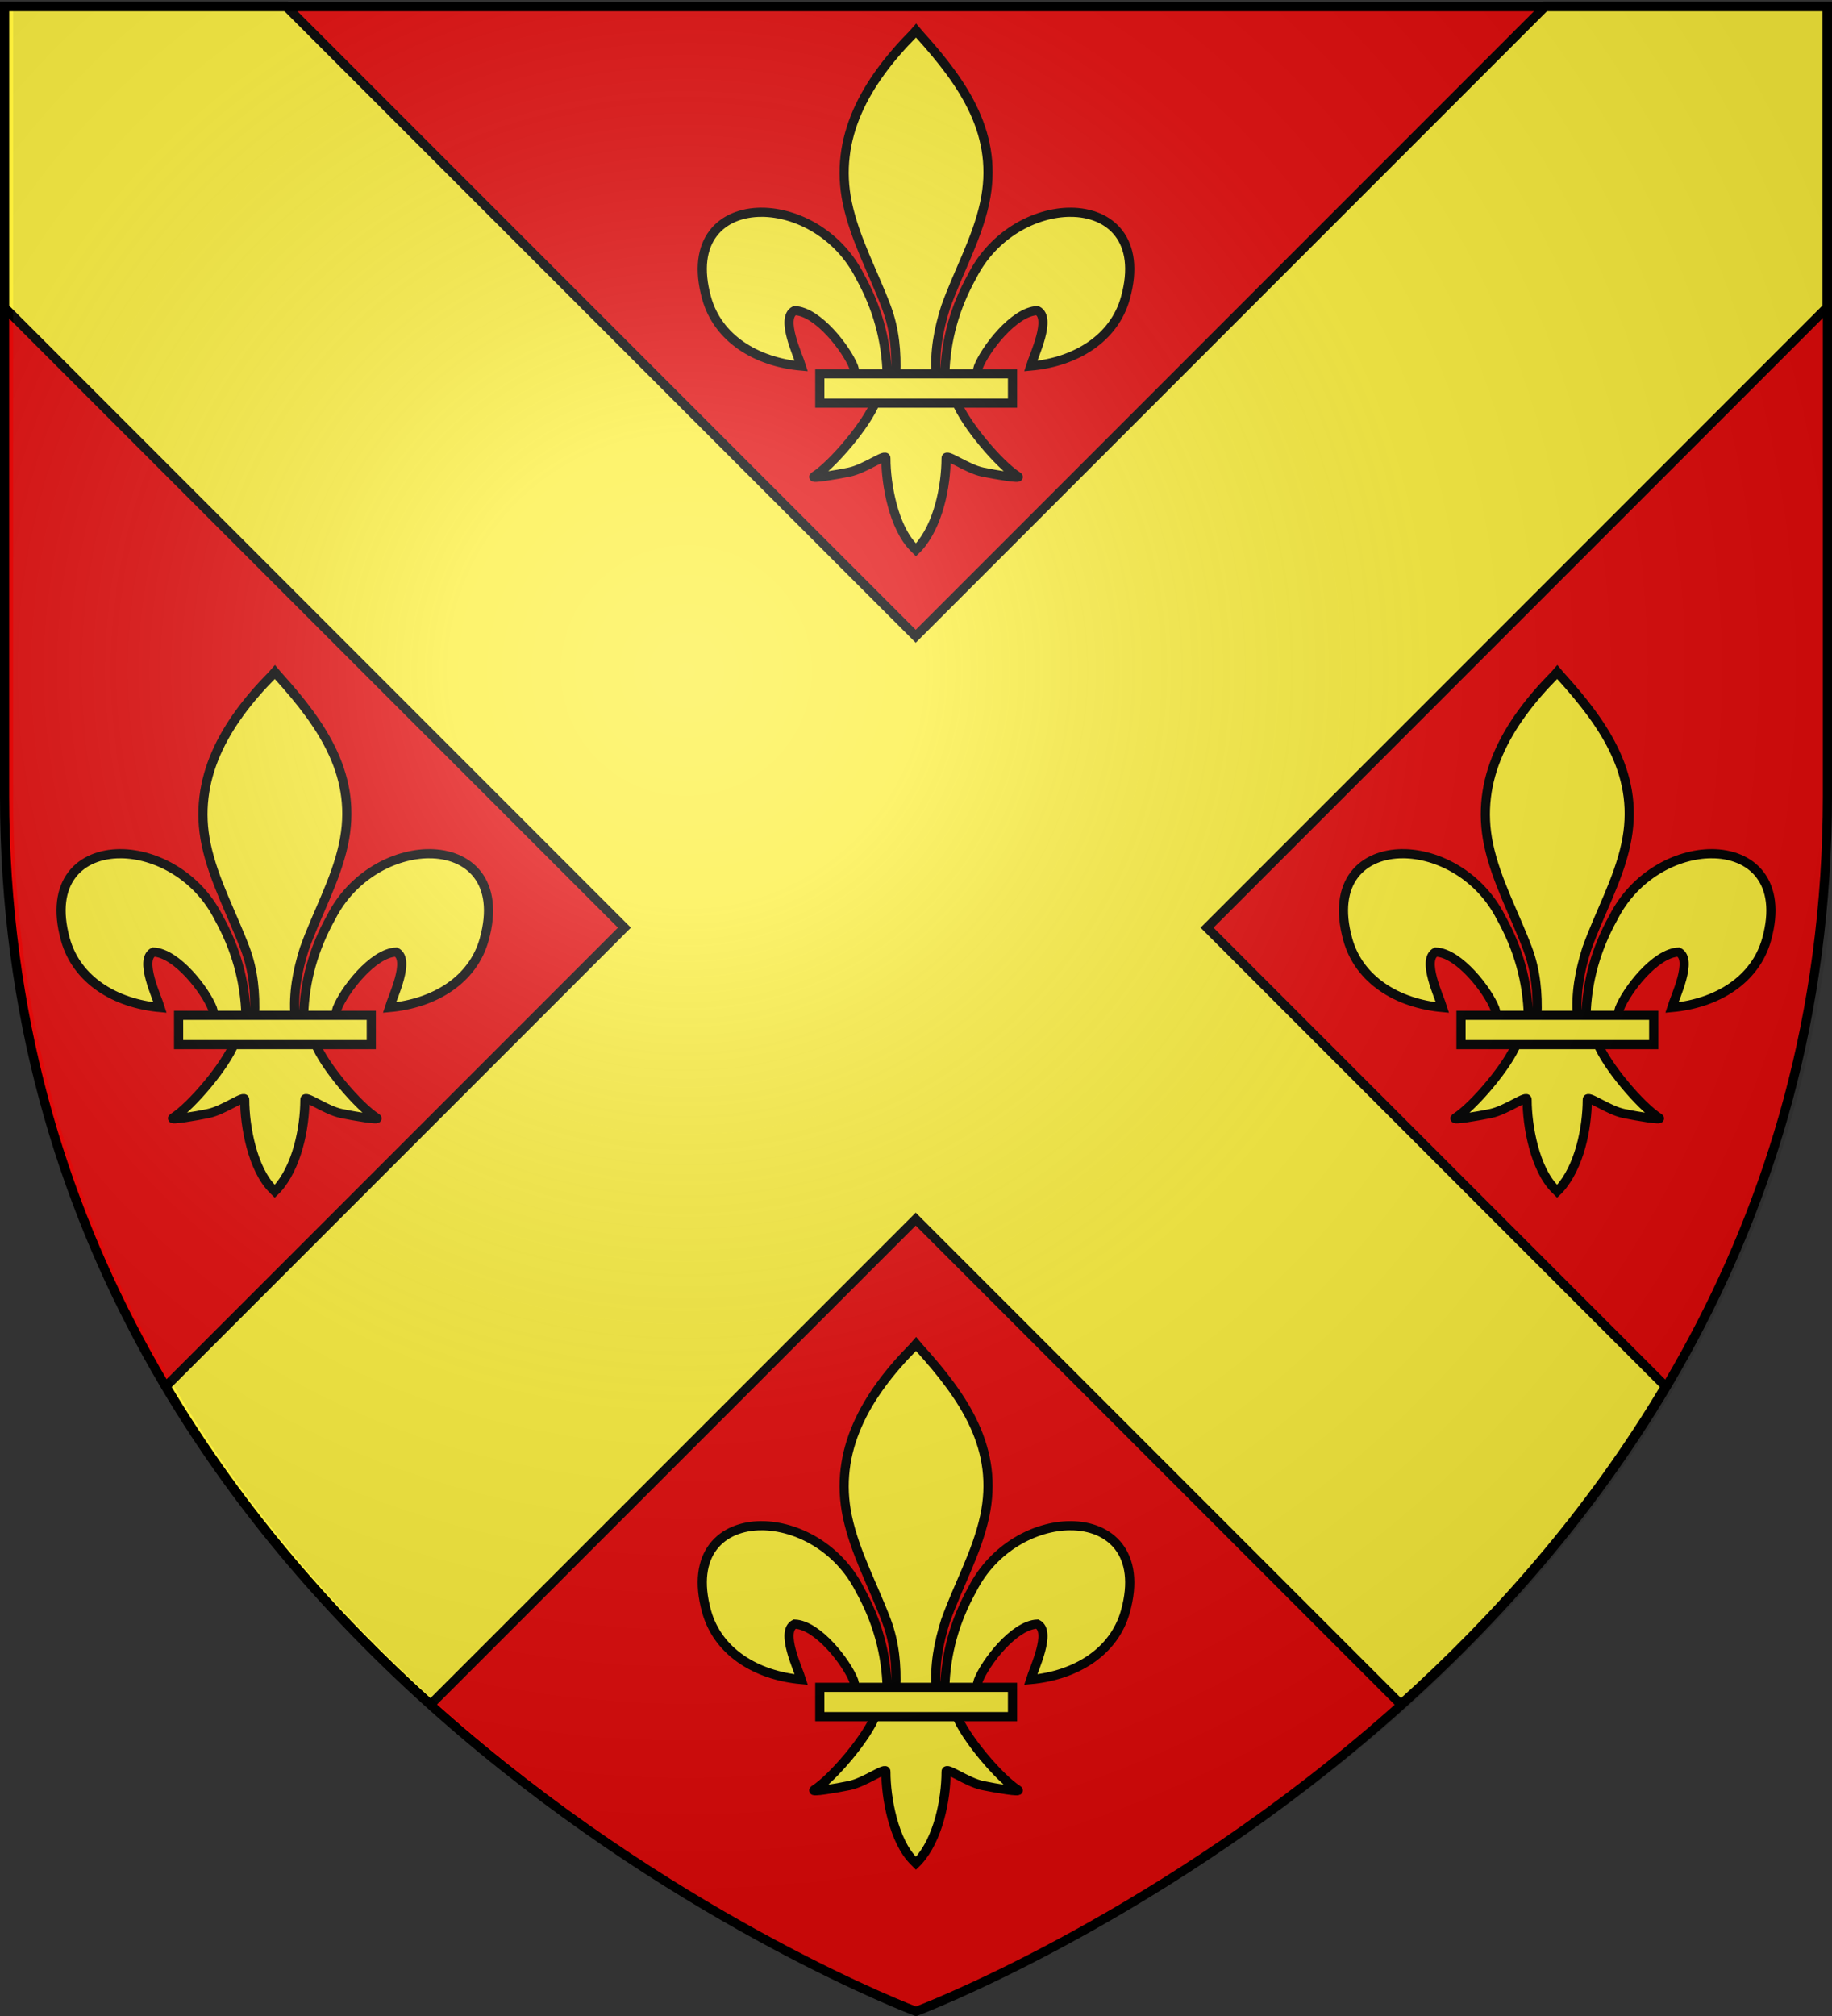 <svg xmlns="http://www.w3.org/2000/svg" xmlns:xlink="http://www.w3.org/1999/xlink" width="600" height="660" version="1.0"><rect width="100%" height="100%" fill="#333333" stroke="none"/><defs><radialGradient xlink:href="#a" id="c" cx="221.445" cy="226.331" r="300" fx="221.445" fy="226.331" gradientTransform="matrix(1.353 0 0 1.349 -77.63 -85.747)" gradientUnits="userSpaceOnUse"/><linearGradient id="a"><stop offset="0" style="stop-color:#fff;stop-opacity:.314"/><stop offset=".19" style="stop-color:#fff;stop-opacity:.251"/><stop offset=".6" style="stop-color:#6b6b6b;stop-opacity:.125"/><stop offset="1" style="stop-color:#000;stop-opacity:.125"/></linearGradient></defs><path d="M300 658.5s298.5-112.32 298.5-397.772V2.176H1.5v258.552C1.5 546.18 300 658.5 300 658.5" style="fill:#e20909;fill-opacity:1;fill-rule:evenodd;stroke:none"/><path d="M1.411 2.018v98.594l203.094 203.093L54.349 453.862c24.649 41.455 55.338 75.992 86.687 104.125l158.875-158.875 158.875 158.875c31.349-28.133 62.039-62.67 86.688-104.125L395.317 303.705l203.094-203.093V2.018h-92.219l-206.28 206.281L93.63 2.018z" style="fill:#fcef3c;fill-opacity:1;fill-rule:evenodd;stroke:#000;stroke-width:3;stroke-linecap:butt;stroke-linejoin:miter;stroke-miterlimit:4;stroke-opacity:1;stroke-dasharray:none;display:inline"/><g id="b" style="fill:#fcef3c;fill-opacity:1"><path d="m300.022 10-.9 1.03c-15.627 15.795-26.119 34.059-21.596 55.48 2.496 11.817 8.545 22.763 12.812 34.147 2.667 7.143 3.35 14.605 3.033 22.112l-6.613 8.755c-2.772 7.284-14.074 20.625-20.076 24.427-1.557.986 7.442-.568 11.47-1.396 5.285-1.086 12.154-6.366 11.993-4.503-.015 8.533 2.544 22.772 9.213 29.314l.633.634.651-.634c6.667-7.292 9.18-20.113 9.213-29.314-.16-1.863 6.708 3.417 11.993 4.503 4.029.828 13.028 2.382 11.47 1.396-6.002-3.802-17.297-17.143-20.069-24.427l-6.62-8.755c-.634-7.563.756-14.892 3.034-22.112 4.065-11.455 10.25-22.32 12.811-34.147 4.79-22.112-6.453-38.788-21.528-55.41zm-50.563 59.488c-13.045-.025-23.34 9.086-18.035 28.098 3.68 13.187 16.18 20.94 31.033 22.269-1.072-3.475-6.969-15.759-2.209-18.162 7.611.27 17.059 12.6 19.332 18.482.328.844.235 1.822.602 2.652l10.379-.058c-.283-11.533-3.324-22.25-8.99-32.408-6.953-13.716-20.601-20.851-32.112-20.873zm101.076 0c-11.51.022-25.159 7.157-32.112 20.873-5.666 10.158-8.707 20.875-8.99 32.408l10.38.058c.366-.83.273-1.808.602-2.652 2.272-5.882 11.72-18.212 19.331-18.482 4.76 2.403-1.136 14.687-2.208 18.162 14.852-1.33 27.358-9.082 31.038-22.27 5.306-19.011-4.996-28.122-18.04-28.097z" style="fill:#fcef3c;fill-opacity:1;fill-rule:evenodd;stroke:#000;stroke-width:3;stroke-linecap:butt;stroke-linejoin:miter;stroke-miterlimit:4;stroke-opacity:1;stroke-dasharray:none"/><path d="M268.493 122.401h63.11v9.588h-63.11z" style="fill:#fcef3c;fill-opacity:1;stroke:#000;stroke-width:3;stroke-miterlimit:4;stroke-opacity:1;stroke-dasharray:none"/></g><use xlink:href="#b" width="600" height="660" transform="translate(0 430)"/><use xlink:href="#b" width="600" height="660" transform="translate(-210 210)"/><use xlink:href="#b" width="600" height="660" transform="translate(210 210)"/><path d="M300 658.5s298.5-112.32 298.5-397.772V2.176H1.5v258.552C1.5 546.18 300 658.5 300 658.5" style="fill:url(#c);fill-opacity:1;fill-rule:evenodd;stroke:none" transform="translate(2.797)"/><path d="M300 658.5S1.5 546.18 1.5 260.728V2.176h597v258.552C598.5 546.18 300 658.5 300 658.5z" style="opacity:1;fill:none;fill-opacity:1;fill-rule:evenodd;stroke:#000;stroke-width:3;stroke-linecap:butt;stroke-linejoin:miter;stroke-miterlimit:4;stroke-dasharray:none;stroke-opacity:1"/></svg>